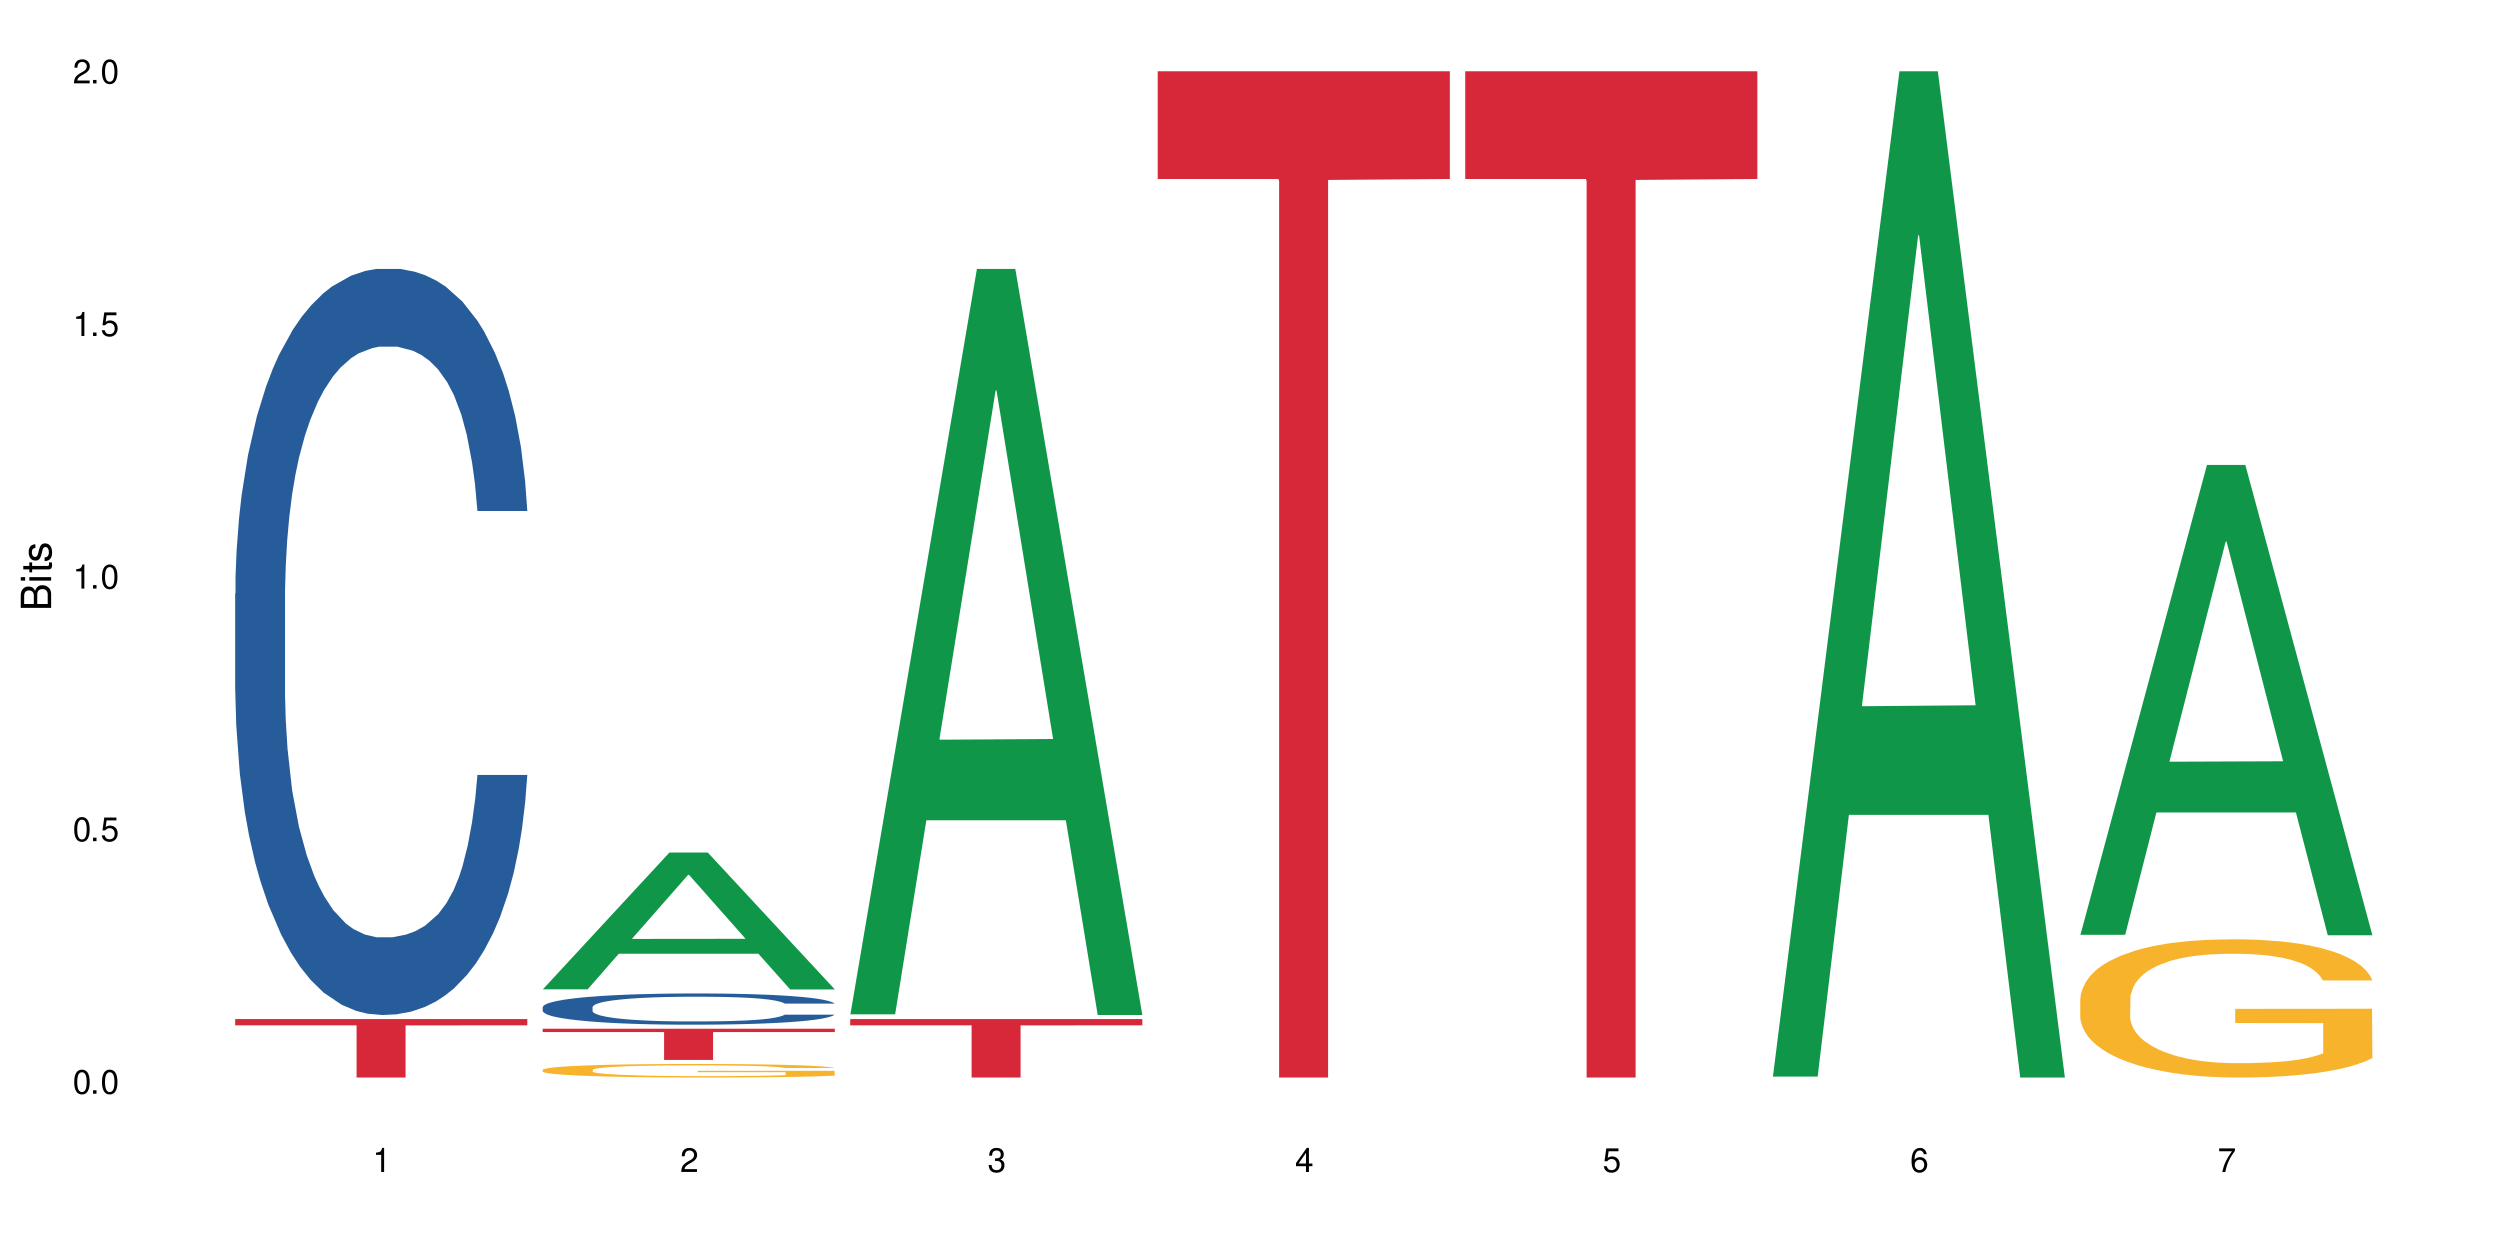 <?xml version="1.0" encoding="UTF-8"?>
<svg xmlns="http://www.w3.org/2000/svg" xmlns:xlink="http://www.w3.org/1999/xlink" width="720" height="360" viewBox="0 0 720 360">
<defs>
<g>
<g id="glyph-0-0">
</g>
<g id="glyph-0-1">
<path d="M 2.641 -6.938 C 2 -6.938 1.422 -6.656 1.078 -6.172 C 0.641 -5.562 0.406 -4.641 0.406 -3.359 C 0.406 -1.016 1.188 0.219 2.641 0.219 C 4.078 0.219 4.859 -1.016 4.859 -3.297 C 4.859 -4.641 4.656 -5.547 4.203 -6.172 C 3.844 -6.656 3.281 -6.938 2.641 -6.938 Z M 2.641 -6.188 C 3.547 -6.188 4 -5.25 4 -3.375 C 4 -1.406 3.562 -0.484 2.625 -0.484 C 1.734 -0.484 1.281 -1.438 1.281 -3.344 C 1.281 -5.25 1.734 -6.188 2.641 -6.188 Z M 2.641 -6.188 "/>
</g>
<g id="glyph-0-2">
<path d="M 1.828 -1 L 0.828 -1 L 0.828 0 L 1.828 0 Z M 1.828 -1 "/>
</g>
<g id="glyph-0-3">
<path d="M 4.562 -6.797 L 1.062 -6.797 L 0.547 -3.094 L 1.328 -3.094 C 1.719 -3.562 2.047 -3.734 2.578 -3.734 C 3.484 -3.734 4.062 -3.109 4.062 -2.094 C 4.062 -1.125 3.484 -0.531 2.578 -0.531 C 1.828 -0.531 1.375 -0.906 1.188 -1.672 L 0.328 -1.672 C 0.453 -1.109 0.547 -0.844 0.75 -0.594 C 1.125 -0.078 1.828 0.219 2.594 0.219 C 3.969 0.219 4.922 -0.781 4.922 -2.219 C 4.922 -3.562 4.031 -4.484 2.719 -4.484 C 2.25 -4.484 1.859 -4.359 1.469 -4.062 L 1.734 -5.969 L 4.562 -5.969 Z M 4.562 -6.797 "/>
</g>
<g id="glyph-0-4">
<path d="M 2.484 -4.938 L 2.484 0 L 3.328 0 L 3.328 -6.938 L 2.766 -6.938 C 2.469 -5.875 2.281 -5.734 0.984 -5.562 L 0.984 -4.938 Z M 2.484 -4.938 "/>
</g>
<g id="glyph-0-5">
<path d="M 4.859 -0.828 L 1.281 -0.828 C 1.359 -1.406 1.672 -1.781 2.5 -2.281 L 3.469 -2.828 C 4.406 -3.344 4.906 -4.062 4.906 -4.906 C 4.906 -5.484 4.672 -6.031 4.266 -6.406 C 3.859 -6.766 3.375 -6.938 2.719 -6.938 C 1.859 -6.938 1.219 -6.625 0.844 -6.031 C 0.609 -5.672 0.5 -5.234 0.484 -4.531 L 1.328 -4.531 C 1.359 -5.016 1.406 -5.281 1.531 -5.516 C 1.75 -5.938 2.188 -6.203 2.703 -6.203 C 3.469 -6.203 4.031 -5.641 4.031 -4.891 C 4.031 -4.344 3.719 -3.859 3.125 -3.516 L 2.234 -3 C 0.812 -2.172 0.406 -1.531 0.328 -0.016 L 4.859 -0.016 Z M 4.859 -0.828 "/>
</g>
<g id="glyph-0-6">
<path d="M 2.125 -3.188 L 2.578 -3.188 C 3.5 -3.188 3.984 -2.766 3.984 -1.922 C 3.984 -1.062 3.469 -0.531 2.594 -0.531 C 1.656 -0.531 1.203 -1 1.156 -2.016 L 0.312 -2.016 C 0.344 -1.453 0.438 -1.094 0.609 -0.781 C 0.953 -0.109 1.625 0.219 2.547 0.219 C 3.953 0.219 4.859 -0.625 4.859 -1.938 C 4.859 -2.828 4.516 -3.297 3.703 -3.594 C 4.344 -3.844 4.656 -4.328 4.656 -5.031 C 4.656 -6.219 3.875 -6.938 2.578 -6.938 C 1.203 -6.938 0.484 -6.172 0.453 -4.703 L 1.297 -4.703 C 1.312 -5.125 1.344 -5.359 1.453 -5.578 C 1.641 -5.969 2.062 -6.203 2.594 -6.203 C 3.344 -6.203 3.797 -5.75 3.797 -5 C 3.797 -4.516 3.609 -4.219 3.25 -4.047 C 3.016 -3.953 2.703 -3.922 2.125 -3.906 Z M 2.125 -3.188 "/>
</g>
<g id="glyph-0-7">
<path d="M 3.141 -1.672 L 3.141 0 L 3.984 0 L 3.984 -1.672 L 4.984 -1.672 L 4.984 -2.438 L 3.984 -2.438 L 3.984 -6.938 L 3.359 -6.938 L 0.266 -2.578 L 0.266 -1.672 Z M 3.141 -2.438 L 1 -2.438 L 3.141 -5.5 Z M 3.141 -2.438 "/>
</g>
<g id="glyph-0-8">
<path d="M 4.781 -5.125 C 4.609 -6.266 3.891 -6.938 2.844 -6.938 C 2.094 -6.938 1.422 -6.578 1.031 -5.953 C 0.594 -5.266 0.406 -4.422 0.406 -3.172 C 0.406 -2 0.578 -1.25 0.984 -0.641 C 1.359 -0.078 1.953 0.219 2.703 0.219 C 3.984 0.219 4.922 -0.75 4.922 -2.094 C 4.922 -3.375 4.062 -4.281 2.844 -4.281 C 2.172 -4.281 1.641 -4.031 1.281 -3.516 C 1.281 -5.234 1.828 -6.188 2.797 -6.188 C 3.391 -6.188 3.797 -5.797 3.938 -5.125 Z M 2.734 -3.531 C 3.547 -3.531 4.062 -2.953 4.062 -2.031 C 4.062 -1.156 3.484 -0.531 2.703 -0.531 C 1.922 -0.531 1.328 -1.188 1.328 -2.078 C 1.328 -2.938 1.906 -3.531 2.734 -3.531 Z M 2.734 -3.531 "/>
</g>
<g id="glyph-0-9">
<path d="M 4.984 -6.797 L 0.438 -6.797 L 0.438 -5.969 L 4.109 -5.969 C 2.5 -3.656 1.828 -2.234 1.328 0 L 2.219 0 C 2.594 -2.172 3.453 -4.047 4.984 -6.094 Z M 4.984 -6.797 "/>
</g>
<g id="glyph-1-0">
</g>
<g id="glyph-1-1">
<path d="M 0 -0.953 L 0 -4.891 C 0 -5.719 -0.234 -6.344 -0.734 -6.797 C -1.188 -7.234 -1.812 -7.469 -2.5 -7.469 C -3.547 -7.469 -4.188 -7 -4.625 -5.875 C -4.984 -6.688 -5.625 -7.094 -6.531 -7.094 C -7.172 -7.094 -7.734 -6.859 -8.141 -6.391 C -8.562 -5.922 -8.75 -5.344 -8.75 -4.5 L -8.75 -0.953 Z M -4.984 -2.062 L -7.766 -2.062 L -7.766 -4.219 C -7.766 -4.844 -7.688 -5.203 -7.453 -5.5 C -7.219 -5.812 -6.859 -5.969 -6.375 -5.969 C -5.891 -5.969 -5.531 -5.812 -5.297 -5.5 C -5.062 -5.203 -4.984 -4.844 -4.984 -4.219 Z M -0.984 -2.062 L -4 -2.062 L -4 -4.781 C -4 -5.766 -3.438 -6.359 -2.484 -6.359 C -1.547 -6.359 -0.984 -5.766 -0.984 -4.781 Z M -0.984 -2.062 "/>
</g>
<g id="glyph-1-2">
<path d="M -6.281 -1.797 L -6.281 -0.797 L 0 -0.797 L 0 -1.797 Z M -8.75 -1.797 L -8.75 -0.797 L -7.484 -0.797 L -7.484 -1.797 Z M -8.75 -1.797 "/>
</g>
<g id="glyph-1-3">
<path d="M -6.281 -3.047 L -6.281 -2.016 L -8.016 -2.016 L -8.016 -1.016 L -6.281 -1.016 L -6.281 -0.172 L -5.469 -0.172 L -5.469 -1.016 L -0.719 -1.016 C -0.078 -1.016 0.281 -1.453 0.281 -2.234 C 0.281 -2.5 0.25 -2.719 0.188 -3.047 L -0.641 -3.047 C -0.609 -2.906 -0.594 -2.766 -0.594 -2.562 C -0.594 -2.141 -0.719 -2.016 -1.156 -2.016 L -5.469 -2.016 L -5.469 -3.047 Z M -6.281 -3.047 "/>
</g>
<g id="glyph-1-4">
<path d="M -4.531 -5.25 C -5.766 -5.25 -6.469 -4.422 -6.469 -2.969 C -6.469 -1.516 -5.719 -0.562 -4.547 -0.562 C -3.562 -0.562 -3.094 -1.062 -2.734 -2.562 L -2.516 -3.484 C -2.344 -4.188 -2.094 -4.469 -1.641 -4.469 C -1.047 -4.469 -0.641 -3.875 -0.641 -3 C -0.641 -2.453 -0.797 -2 -1.062 -1.75 C -1.25 -1.594 -1.422 -1.531 -1.875 -1.469 L -1.875 -0.406 C -0.422 -0.453 0.281 -1.266 0.281 -2.922 C 0.281 -4.5 -0.5 -5.516 -1.719 -5.516 C -2.656 -5.516 -3.172 -4.984 -3.469 -3.734 L -3.703 -2.766 C -3.891 -1.953 -4.156 -1.609 -4.594 -1.609 C -5.188 -1.609 -5.547 -2.125 -5.547 -2.938 C -5.547 -3.75 -5.203 -4.172 -4.531 -4.203 Z M -4.531 -5.25 "/>
</g>
</g>
</defs>
<rect x="-72" y="-36" width="864" height="432" fill="rgb(100%, 100%, 100%)" fill-opacity="1"/>
<path fill-rule="nonzero" fill="rgb(14.51%, 36.078%, 60%)" fill-opacity="1" d="M 67.73 170.941 L 67.832 170.746 L 67.832 166.031 L 68.141 158.566 L 68.859 149.141 L 69.578 142.656 L 71.426 131.07 L 73.988 119.871 L 76.656 111.23 L 78.605 106.125 L 80.352 102.195 L 84.352 94.926 L 86.918 91.195 L 89.688 87.855 L 93.074 84.516 L 95.535 82.555 L 101.078 79.41 L 105.18 78.035 L 108.363 77.445 L 115.238 77.445 L 119.34 78.23 L 122.316 79.215 L 125.598 80.785 L 128.371 82.555 L 133.191 86.875 L 137.5 92.375 L 139.449 95.516 L 142.527 101.605 L 144.891 107.5 L 146.531 112.605 L 148.379 119.871 L 150.02 128.711 L 151.25 138.73 L 151.867 147.176 L 137.5 147.176 L 136.785 139.316 L 135.961 133.23 L 134.422 125.176 L 132.883 119.48 L 130.73 113.785 L 128.781 110.051 L 126.113 106.32 L 123.754 103.961 L 121.289 102.195 L 118.93 101.016 L 114.414 99.84 L 109.184 99.84 L 107.234 100.23 L 103.23 101.801 L 101.078 103.176 L 98 105.926 L 95.844 108.48 L 93.281 112.41 L 91.535 115.746 L 89.379 120.855 L 87.84 125.371 L 86.098 131.855 L 85.07 136.766 L 84.148 142.266 L 83.328 148.746 L 82.711 155.621 L 82.301 162.887 L 82.094 169.961 L 82.094 200.406 L 82.301 207.477 L 82.812 215.727 L 84.148 227.707 L 86.098 238.117 L 88.355 246.367 L 90.508 252.258 L 91.742 255.008 L 93.383 258.152 L 95.945 262.078 L 99.641 266.008 L 101.797 267.578 L 105.078 269.152 L 108.465 269.938 L 112.98 269.938 L 116.98 269.152 L 119.648 268.168 L 122.418 266.598 L 126.215 263.258 L 128.574 260.117 L 130.629 256.383 L 132.168 252.652 L 133.191 249.508 L 134.73 243.422 L 135.961 236.742 L 136.887 229.867 L 137.5 223.188 L 151.867 223.188 L 151.25 231.047 L 150.328 238.707 L 149.402 244.402 L 147.969 251.277 L 146.324 257.367 L 143.965 264.242 L 142.016 268.758 L 139.449 273.668 L 137.09 277.402 L 134.527 280.738 L 130.73 284.668 L 128.266 286.633 L 125.598 288.398 L 122.418 289.973 L 118.418 291.348 L 114.109 292.133 L 110.105 292.328 L 105.797 291.938 L 102.617 291.148 L 98.41 289.383 L 93.176 285.848 L 89.379 282.113 L 86.406 278.383 L 83.84 274.453 L 80.969 269.152 L 77.273 260.508 L 75.016 253.832 L 73.477 248.332 L 71.734 240.672 L 70.5 233.797 L 69.066 222.797 L 68.039 208.852 L 67.73 198.047 Z M 67.73 170.941 "/>
<path fill-rule="nonzero" fill="rgb(83.922%, 15.686%, 22.353%)" fill-opacity="1" d="M 67.73 293.492 L 151.867 293.492 L 151.867 295.297 L 116.801 295.312 L 116.801 310.332 L 102.695 310.332 L 102.695 295.328 L 102.488 295.297 L 67.73 295.297 Z M 67.73 293.492 "/>
<path fill-rule="nonzero" fill="rgb(6.275%, 58.824%, 28.235%)" fill-opacity="1" d="M 156.293 284.926 L 156.383 284.887 L 192.789 245.531 L 203.844 245.531 L 240.43 284.961 L 227.574 284.961 L 218.406 274.668 L 178.227 274.668 L 169.238 284.926 L 156.293 284.926 L 182.094 270.41 L 214.723 270.375 L 198.453 251.973 L 198.273 251.938 L 198.094 252.047 L 182.004 270.375 L 182.094 270.41 Z M 156.293 284.926 "/>
<path fill-rule="nonzero" fill="rgb(14.51%, 36.078%, 60%)" fill-opacity="1" d="M 156.293 290.035 L 156.398 290.027 L 156.398 289.828 L 156.703 289.516 L 157.422 289.125 L 158.141 288.852 L 159.988 288.367 L 162.555 287.898 L 165.223 287.539 L 167.172 287.324 L 168.914 287.16 L 172.918 286.855 L 175.48 286.699 L 178.25 286.562 L 181.637 286.422 L 184.102 286.34 L 189.641 286.207 L 193.746 286.148 L 196.926 286.125 L 203.801 286.125 L 207.902 286.16 L 210.879 286.199 L 214.164 286.266 L 216.934 286.34 L 221.754 286.52 L 226.066 286.75 L 228.016 286.883 L 231.094 287.137 L 233.453 287.383 L 235.094 287.594 L 236.941 287.898 L 238.582 288.27 L 239.812 288.688 L 240.43 289.039 L 226.066 289.039 L 225.348 288.711 L 224.527 288.457 L 222.988 288.121 L 221.449 287.883 L 219.293 287.645 L 217.344 287.488 L 214.676 287.332 L 212.316 287.234 L 209.855 287.16 L 207.492 287.109 L 202.98 287.062 L 197.746 287.062 L 195.797 287.078 L 191.797 287.145 L 189.641 287.203 L 186.562 287.316 L 184.406 287.422 L 181.844 287.586 L 180.098 287.727 L 177.945 287.941 L 176.406 288.129 L 174.66 288.402 L 173.633 288.605 L 172.711 288.836 L 171.891 289.105 L 171.273 289.395 L 170.863 289.699 L 170.66 289.992 L 170.66 291.266 L 170.863 291.562 L 171.379 291.906 L 172.711 292.406 L 174.66 292.844 L 176.918 293.188 L 179.074 293.434 L 180.305 293.551 L 181.945 293.68 L 184.512 293.844 L 188.203 294.008 L 190.359 294.074 L 193.641 294.141 L 197.027 294.172 L 201.543 294.172 L 205.543 294.141 L 208.211 294.102 L 210.98 294.035 L 214.777 293.895 L 217.137 293.762 L 219.191 293.605 L 220.73 293.449 L 221.754 293.32 L 223.293 293.066 L 224.527 292.785 L 225.449 292.5 L 226.066 292.219 L 240.43 292.219 L 239.812 292.547 L 238.891 292.867 L 237.969 293.105 L 236.531 293.395 L 234.891 293.648 L 232.527 293.938 L 230.578 294.125 L 228.016 294.328 L 225.656 294.484 L 223.09 294.625 L 219.293 294.789 L 216.832 294.871 L 214.164 294.945 L 210.98 295.012 L 206.98 295.07 L 202.672 295.102 L 198.668 295.109 L 194.359 295.094 L 191.18 295.062 L 186.973 294.988 L 181.738 294.84 L 177.945 294.684 L 174.969 294.527 L 172.402 294.363 L 169.531 294.141 L 165.836 293.781 L 163.578 293.5 L 162.039 293.27 L 160.297 292.949 L 159.066 292.664 L 157.629 292.203 L 156.602 291.621 L 156.293 291.168 Z M 156.293 290.035 "/>
<path fill-rule="nonzero" fill="rgb(96.863%, 70.196%, 16.863%)" fill-opacity="1" d="M 156.293 308.098 L 156.398 308.094 L 156.398 308.023 L 156.809 307.859 L 157.832 307.641 L 159.168 307.457 L 160.605 307.316 L 161.527 307.238 L 163.066 307.133 L 164.398 307.055 L 167.785 306.895 L 172.094 306.742 L 174.457 306.68 L 177.121 306.617 L 180.918 306.551 L 182.664 306.527 L 188 306.469 L 194.051 306.434 L 200.723 306.422 L 203.801 306.426 L 208.008 306.441 L 213.754 306.48 L 217.035 306.516 L 219.602 306.551 L 222.27 306.598 L 225.551 306.668 L 228.629 306.754 L 231.094 306.84 L 233.555 306.945 L 235.605 307.062 L 237.352 307.188 L 238.891 307.336 L 239.812 307.461 L 240.43 307.586 L 226.168 307.586 L 225.348 307.461 L 224.422 307.363 L 222.883 307.246 L 221.344 307.16 L 219.805 307.094 L 216.934 307 L 214.473 306.945 L 211.395 306.895 L 208.418 306.863 L 205.031 306.84 L 202.98 306.832 L 197.543 306.832 L 192.617 306.859 L 189.742 306.887 L 187.691 306.914 L 184.816 306.969 L 183.074 307.012 L 182.047 307.039 L 178.969 307.152 L 176.918 307.25 L 175.789 307.32 L 174.352 307.426 L 173.328 307.523 L 172.199 307.664 L 171.582 307.773 L 170.762 308.016 L 170.66 308.656 L 170.965 308.793 L 171.582 308.941 L 172.402 309.066 L 173.633 309.203 L 174.867 309.309 L 177.02 309.445 L 178.867 309.539 L 180.305 309.602 L 183.074 309.695 L 184.203 309.73 L 186.871 309.793 L 189.641 309.844 L 193.027 309.887 L 195.59 309.906 L 199.695 309.926 L 204.93 309.926 L 211.086 309.902 L 214.984 309.875 L 217.652 309.848 L 219.395 309.82 L 221.551 309.781 L 223.09 309.746 L 224.527 309.707 L 226.27 309.648 L 226.27 308.793 L 200.926 308.789 L 200.926 308.391 L 240.328 308.387 L 240.43 309.781 L 238.273 309.879 L 235.605 309.973 L 233.043 310.043 L 230.375 310.105 L 226.578 310.172 L 223.5 310.215 L 218.781 310.266 L 214.473 310.297 L 209.957 310.316 L 205.953 310.328 L 201.234 310.332 L 197.027 310.324 L 192.512 310.305 L 188.922 310.273 L 185.641 310.238 L 182.355 310.191 L 178.25 310.117 L 175.582 310.059 L 172.812 309.984 L 170.043 309.895 L 167.582 309.797 L 165.938 309.723 L 164.297 309.637 L 162.555 309.527 L 160.91 309.406 L 159.68 309.297 L 158.551 309.172 L 157.73 309.055 L 156.91 308.895 L 156.5 308.766 L 156.293 308.652 Z M 156.293 308.098 "/>
<path fill-rule="nonzero" fill="rgb(83.922%, 15.686%, 22.353%)" fill-opacity="1" d="M 156.293 296.273 L 240.43 296.273 L 240.43 297.234 L 205.363 297.242 L 205.363 305.258 L 191.258 305.258 L 191.258 297.254 L 191.051 297.234 L 156.293 297.234 Z M 156.293 296.273 "/>
<path fill-rule="nonzero" fill="rgb(6.275%, 58.824%, 28.235%)" fill-opacity="1" d="M 244.859 292.125 L 244.949 291.926 L 281.352 77.445 L 292.41 77.445 L 328.992 292.328 L 316.141 292.328 L 306.969 236.238 L 266.789 236.238 L 257.801 292.125 L 244.859 292.125 L 270.656 213.035 L 303.285 212.832 L 287.016 112.555 L 286.836 112.352 L 286.656 112.957 L 270.566 212.832 L 270.656 213.035 Z M 244.859 292.125 "/>
<path fill-rule="nonzero" fill="rgb(83.922%, 15.686%, 22.353%)" fill-opacity="1" d="M 244.859 293.492 L 328.992 293.492 L 328.992 295.297 L 293.93 295.312 L 293.93 310.332 L 279.82 310.332 L 279.82 295.328 L 279.617 295.297 L 244.859 295.297 Z M 244.859 293.492 "/>
<path fill-rule="nonzero" fill="rgb(83.922%, 15.686%, 22.353%)" fill-opacity="1" d="M 333.422 20.527 L 417.555 20.527 L 417.555 51.547 L 382.492 51.82 L 382.492 310.332 L 368.383 310.332 L 368.383 52.094 L 368.18 51.547 L 333.422 51.547 Z M 333.422 20.527 "/>
<path fill-rule="nonzero" fill="rgb(83.922%, 15.686%, 22.353%)" fill-opacity="1" d="M 421.984 20.527 L 506.121 20.527 L 506.121 51.547 L 471.055 51.82 L 471.055 310.332 L 456.945 310.332 L 456.945 52.094 L 456.742 51.547 L 421.984 51.547 Z M 421.984 20.527 "/>
<path fill-rule="nonzero" fill="rgb(6.275%, 58.824%, 28.235%)" fill-opacity="1" d="M 510.547 310.059 L 510.637 309.789 L 547.043 20.527 L 558.098 20.527 L 594.684 310.332 L 581.828 310.332 L 572.66 234.684 L 532.48 234.684 L 523.492 310.059 L 510.547 310.059 L 536.348 203.391 L 568.977 203.117 L 552.707 67.875 L 552.527 67.602 L 552.348 68.418 L 536.258 203.117 L 536.348 203.391 Z M 510.547 310.059 "/>
<path fill-rule="nonzero" fill="rgb(6.275%, 58.824%, 28.235%)" fill-opacity="1" d="M 599.113 269.223 L 599.203 269.098 L 635.605 133.91 L 646.664 133.91 L 683.246 269.352 L 670.395 269.352 L 661.223 233.996 L 621.043 233.996 L 612.055 269.223 L 599.113 269.223 L 624.91 219.371 L 657.539 219.242 L 641.27 156.039 L 641.09 155.91 L 640.91 156.293 L 624.82 219.242 L 624.91 219.371 Z M 599.113 269.223 "/>
<path fill-rule="nonzero" fill="rgb(96.863%, 70.196%, 16.863%)" fill-opacity="1" d="M 599.113 287.57 L 599.215 287.531 L 599.215 286.805 L 599.625 285.168 L 600.652 282.914 L 601.984 281.059 L 603.422 279.605 L 604.344 278.844 L 605.883 277.75 L 607.219 276.949 L 610.602 275.316 L 614.914 273.789 L 617.273 273.133 L 619.941 272.516 L 623.738 271.824 L 625.48 271.57 L 630.816 270.988 L 636.871 270.625 L 643.539 270.516 L 646.617 270.551 L 650.824 270.695 L 656.57 271.098 L 659.852 271.461 L 662.418 271.824 L 665.086 272.297 L 668.367 273.023 L 671.445 273.898 L 673.91 274.77 L 676.371 275.859 L 678.426 277.023 L 680.168 278.297 L 681.707 279.824 L 682.633 281.098 L 683.246 282.371 L 668.984 282.371 L 668.164 281.098 L 667.242 280.113 L 665.703 278.914 L 664.164 278.043 L 662.625 277.352 L 659.75 276.406 L 657.289 275.824 L 654.211 275.316 L 651.234 274.988 L 647.848 274.77 L 645.797 274.695 L 640.359 274.695 L 635.434 274.949 L 632.559 275.242 L 630.508 275.531 L 627.637 276.078 L 625.891 276.516 L 624.863 276.805 L 621.785 277.934 L 619.734 278.949 L 618.605 279.641 L 617.168 280.734 L 616.145 281.715 L 615.016 283.168 L 614.398 284.262 L 613.578 286.734 L 613.477 293.277 L 613.785 294.66 L 614.398 296.152 L 615.219 297.461 L 616.453 298.84 L 617.684 299.895 L 619.836 301.312 L 621.684 302.262 L 623.121 302.879 L 625.891 303.859 L 627.02 304.188 L 629.688 304.84 L 632.457 305.352 L 635.844 305.785 L 638.41 306.004 L 642.512 306.188 L 647.746 306.188 L 653.902 305.969 L 657.801 305.68 L 660.469 305.387 L 662.211 305.133 L 664.367 304.734 L 665.906 304.367 L 667.344 303.969 L 669.086 303.352 L 669.086 294.66 L 643.742 294.625 L 643.742 290.551 L 683.145 290.516 L 683.246 304.734 L 681.094 305.715 L 678.426 306.66 L 675.859 307.387 L 673.191 308.004 L 669.395 308.695 L 666.316 309.133 L 661.598 309.641 L 657.289 309.969 L 652.773 310.188 L 648.773 310.297 L 644.051 310.332 L 639.844 310.258 L 635.332 310.043 L 631.738 309.75 L 628.457 309.387 L 625.172 308.914 L 621.07 308.152 L 618.402 307.531 L 615.629 306.77 L 612.859 305.859 L 610.398 304.879 L 608.758 304.113 L 607.113 303.242 L 605.371 302.152 L 603.73 300.914 L 602.496 299.789 L 601.367 298.516 L 600.547 297.312 L 599.727 295.68 L 599.316 294.367 L 599.113 293.242 Z M 599.113 287.57 "/>
<g fill="rgb(0%, 0%, 0%)" fill-opacity="1">
<use xlink:href="#glyph-0-1" x="20.965" y="314.993"/>
<use xlink:href="#glyph-0-2" x="25.965" y="314.993"/>
<use xlink:href="#glyph-0-1" x="28.965" y="314.993"/>
</g>
<g fill="rgb(0%, 0%, 0%)" fill-opacity="1">
<use xlink:href="#glyph-0-1" x="20.965" y="242.251"/>
<use xlink:href="#glyph-0-2" x="25.965" y="242.251"/>
<use xlink:href="#glyph-0-3" x="28.965" y="242.251"/>
</g>
<g fill="rgb(0%, 0%, 0%)" fill-opacity="1">
<use xlink:href="#glyph-0-4" x="20.965" y="169.509"/>
<use xlink:href="#glyph-0-2" x="25.965" y="169.509"/>
<use xlink:href="#glyph-0-1" x="28.965" y="169.509"/>
</g>
<g fill="rgb(0%, 0%, 0%)" fill-opacity="1">
<use xlink:href="#glyph-0-4" x="20.965" y="96.767"/>
<use xlink:href="#glyph-0-2" x="25.965" y="96.767"/>
<use xlink:href="#glyph-0-3" x="28.965" y="96.767"/>
</g>
<g fill="rgb(0%, 0%, 0%)" fill-opacity="1">
<use xlink:href="#glyph-0-5" x="20.965" y="24.024"/>
<use xlink:href="#glyph-0-2" x="25.965" y="24.024"/>
<use xlink:href="#glyph-0-1" x="28.965" y="24.024"/>
</g>
<g fill="rgb(0%, 0%, 0%)" fill-opacity="1">
<use xlink:href="#glyph-0-4" x="107.297" y="337.532"/>
</g>
<g fill="rgb(0%, 0%, 0%)" fill-opacity="1">
<use xlink:href="#glyph-0-5" x="195.863" y="337.532"/>
</g>
<g fill="rgb(0%, 0%, 0%)" fill-opacity="1">
<use xlink:href="#glyph-0-6" x="284.426" y="337.532"/>
</g>
<g fill="rgb(0%, 0%, 0%)" fill-opacity="1">
<use xlink:href="#glyph-0-7" x="372.988" y="337.532"/>
</g>
<g fill="rgb(0%, 0%, 0%)" fill-opacity="1">
<use xlink:href="#glyph-0-3" x="461.551" y="337.532"/>
</g>
<g fill="rgb(0%, 0%, 0%)" fill-opacity="1">
<use xlink:href="#glyph-0-8" x="550.117" y="337.532"/>
</g>
<g fill="rgb(0%, 0%, 0%)" fill-opacity="1">
<use xlink:href="#glyph-0-9" x="638.68" y="337.532"/>
</g>
<g fill="rgb(0%, 0%, 0%)" fill-opacity="1">
<use xlink:href="#glyph-1-1" x="14.725" y="176.012"/>
<use xlink:href="#glyph-1-2" x="14.725" y="168.012"/>
<use xlink:href="#glyph-1-3" x="14.725" y="165.012"/>
<use xlink:href="#glyph-1-4" x="14.725" y="162.012"/>
</g>
</svg>
